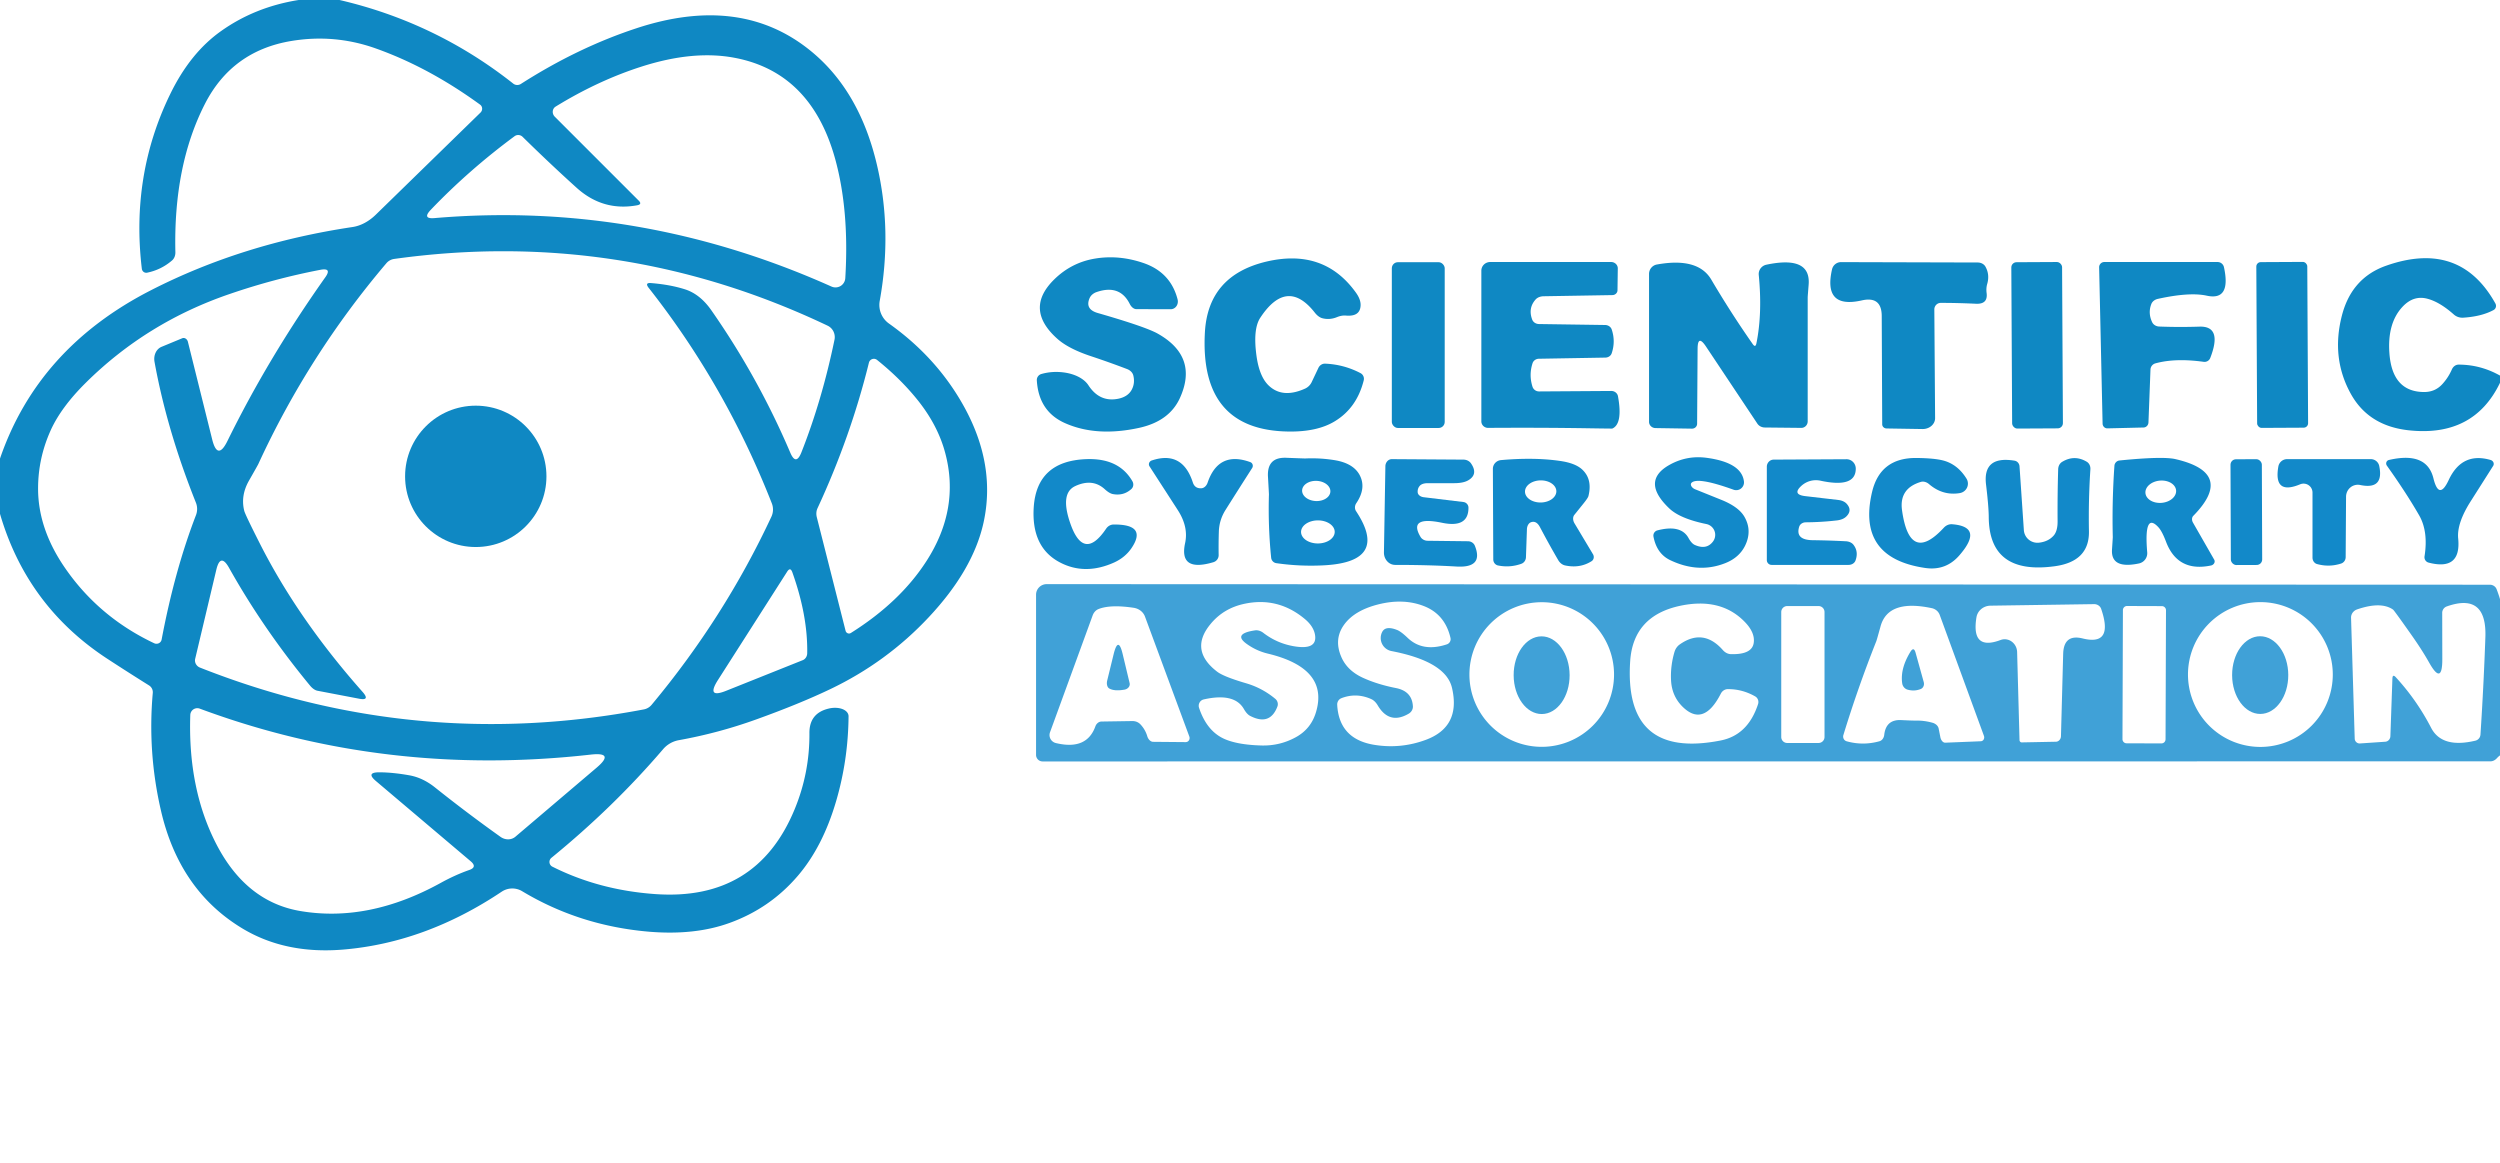 <svg xmlns="http://www.w3.org/2000/svg" viewBox="0 0 260 121"><path fill="#0f88c3" d="M 31.06,0.00 Q 33.19,0.00 35.31,0.00 Q 45.32,2.33 53.37,8.69 A 0.69,0.68 -41.6 0 0 54.17,8.73 Q 60.10,4.94 66.19,2.94 Q 77.08,-0.65 84.37,5.34 Q 89.40,9.47 91.20,17.14 Q 92.81,24.00 91.49,31.30 A 2.37,2.37 -67.1 0 0 92.44,33.64 Q 97.49,37.22 100.31,42.38 Q 103.59,48.39 102.29,54.34 Q 101.21,59.26 96.60,64.18 Q 92.21,68.87 86.35,71.67 Q 83.15,73.20 78.65,74.82 Q 74.71,76.24 70.59,76.98 A 2.81,2.80 -75.0 0 0 68.95,77.93 Q 63.81,83.94 57.34,89.22 A 0.55,0.55 38.8 0 0 57.44,90.13 Q 62.27,92.56 68.08,92.98 Q 78.68,93.76 82.64,84.17 Q 84.21,80.37 84.18,76.25 Q 84.16,74.17 86.19,73.69 A 1.72,1.04 -9.8 0 1 88.25,74.50 Q 88.21,79.04 86.96,83.31 Q 85.57,88.06 82.97,91.09 Q 80.08,94.47 75.86,95.99 Q 72.27,97.29 67.53,96.90 Q 60.30,96.29 54.31,92.69 A 1.99,1.98 -46.1 0 0 52.17,92.74 Q 44.27,98.02 35.76,98.75 Q 29.71,99.27 25.21,96.56 Q 18.64,92.60 16.73,84.26 Q 15.34,78.23 15.89,72.06 A 0.84,0.83 -71.4 0 0 15.51,71.29 Q 13.35,69.94 11.22,68.55 Q 2.81,63.08 0.00,53.44 Q 0.00,50.56 0.00,47.69 Q 3.94,36.20 15.69,30.19 Q 25.18,25.33 36.67,23.61 A 4.88,3.60 -64.3 0 0 39.08,22.33 L 49.97,11.71 A 0.55,0.53 -48.5 0 0 49.94,10.89 Q 44.57,6.98 39.03,5.02 Q 34.75,3.51 30.25,4.27 Q 24.12,5.31 21.31,10.81 Q 18.03,17.23 18.24,26.24 A 1.16,0.98 72.1 0 1 17.89,27.09 Q 16.76,28.06 15.30,28.36 A 0.47,0.46 80.9 0 1 14.75,27.95 Q 13.59,18.21 17.71,9.77 Q 19.79,5.50 22.98,3.24 Q 26.52,0.72 31.06,0.00 ZM 66.26,21.35 Q 62.71,22.00 59.97,19.53 Q 57.21,17.04 54.35,14.23 A 0.65,0.64 48.6 0 0 53.51,14.17 Q 48.74,17.70 44.80,21.82 Q 43.87,22.80 45.21,22.68 Q 66.52,20.87 86.47,29.80 A 1.02,1.02 -76.1 0 0 87.91,28.93 Q 88.34,21.89 86.85,16.50 Q 84.35,7.51 76.39,6.01 Q 72.12,5.20 66.74,6.92 Q 62.20,8.37 57.78,11.09 A 0.69,0.65 51.3 0 0 57.70,12.14 L 66.43,20.87 Q 66.81,21.25 66.26,21.35 ZM 37.37,72.67 L 33.03,71.84 A 1.52,0.85 63.6 0 1 32.25,71.31 Q 27.41,65.45 23.83,59.07 Q 22.93,57.46 22.50,59.24 L 20.30,68.51 A 0.81,0.78 17.7 0 0 20.80,69.43 Q 43.20,78.29 66.95,73.78 A 1.39,1.38 14.7 0 0 67.76,73.31 Q 75.31,64.26 80.22,53.75 A 1.76,1.75 -43.0 0 0 80.27,52.35 Q 75.45,40.07 67.45,29.92 Q 67.04,29.38 67.71,29.44 Q 69.71,29.60 71.27,30.10 Q 72.82,30.61 73.98,32.27 Q 78.85,39.24 82.19,47.08 Q 82.78,48.46 83.34,47.06 Q 85.49,41.62 86.79,35.32 A 1.33,1.31 -71.7 0 0 86.07,33.87 Q 64.57,23.64 40.99,26.93 A 1.30,1.30 -73.9 0 0 40.18,27.38 Q 32.09,36.91 26.86,48.27 Q 26.81,48.38 25.88,50.01 Q 25.01,51.56 25.40,53.12 Q 25.49,53.50 27.01,56.50 Q 31.00,64.39 37.71,71.96 Q 38.52,72.88 37.37,72.67 ZM 16.80,36.07 L 18.95,35.18 A 0.49,0.42 72.1 0 1 19.54,35.54 L 22.07,45.71 Q 22.63,47.95 23.66,45.85 Q 27.91,37.20 33.83,28.84 Q 34.55,27.83 33.32,28.06 Q 28.54,28.98 23.93,30.56 Q 15.27,33.51 8.91,39.82 Q 6.38,42.33 5.29,44.71 Q 3.96,47.64 3.96,50.81 Q 3.96,55.00 6.75,59.05 Q 10.27,64.17 16.04,66.90 A 0.55,0.54 17.9 0 0 16.81,66.51 Q 18.17,59.31 20.38,53.58 A 1.80,1.77 -45.6 0 0 20.38,52.29 Q 17.36,44.74 16.07,37.63 A 1.48,1.26 74.6 0 1 16.80,36.07 ZM 88.49,65.83 Q 93.60,62.62 96.34,58.37 Q 99.86,52.92 98.30,47.10 Q 97.56,44.31 95.54,41.74 Q 93.73,39.45 91.21,37.43 A 0.53,0.53 26.4 0 0 90.37,37.71 Q 88.47,45.42 85.02,52.86 A 1.50,1.27 53.9 0 0 84.95,53.80 L 87.94,65.60 A 0.37,0.36 67.3 0 0 88.49,65.83 ZM 81.86,59.46 L 74.68,70.70 Q 73.41,72.68 75.50,71.85 L 83.48,68.66 A 0.81,0.73 80.9 0 0 83.95,67.94 Q 84.02,64.05 82.40,59.51 Q 82.19,58.94 81.86,59.46 ZM 39.48,80.32 Q 40.87,80.33 42.56,80.63 Q 43.98,80.88 45.26,81.91 Q 48.57,84.55 52.05,87.03 A 1.31,1.20 42.2 0 0 53.60,87.02 L 62.07,79.82 Q 63.98,78.19 61.42,78.48 Q 40.11,80.88 20.78,73.70 A 0.73,0.73 11.2 0 0 19.79,74.36 Q 19.53,82.06 22.52,87.83 Q 25.62,93.80 31.25,94.75 Q 38.34,95.95 45.82,91.83 Q 47.32,91.00 48.80,90.48 Q 49.67,90.18 48.95,89.57 L 39.11,81.24 Q 38.00,80.31 39.48,80.32 Z"></path><path fill="#0f88c3" d="M 113.32,31.00 Q 112.81,32.17 114.19,32.56 Q 119.12,33.98 120.39,34.69 Q 124.69,37.10 122.69,41.44 Q 121.59,43.80 118.50,44.49 Q 114.05,45.47 110.75,44.00 Q 108.02,42.78 107.83,39.56 A 0.65,0.65 -10.2 0 1 108.29,38.90 Q 109.47,38.56 110.75,38.75 A 3.88,2.43 -3.9 0 1 113.19,40.06 Q 114.37,41.88 116.34,41.46 Q 117.34,41.24 117.72,40.49 Q 118.06,39.82 117.86,39.03 A 1.10,0.87 6.8 0 0 117.21,38.38 Q 115.35,37.67 113.45,37.04 Q 111.13,36.27 109.97,35.24 Q 106.49,32.14 109.65,29.05 Q 111.45,27.29 113.90,26.89 Q 116.35,26.49 118.85,27.33 Q 121.74,28.29 122.47,31.14 A 0.82,0.76 82.3 0 1 121.75,32.16 L 118.18,32.15 A 0.96,0.63 71.9 0 1 117.49,31.60 Q 116.45,29.54 114.03,30.38 A 1.28,1.10 -0.6 0 0 113.32,31.00 Z"></path><path fill="#0f88c3" d="M 136.41,39.75 L 137.11,38.27 A 0.78,0.72 -75.3 0 1 137.81,37.82 Q 139.77,37.90 141.50,38.81 A 0.67,0.66 -69.3 0 1 141.83,39.55 Q 141.11,42.44 138.79,43.83 Q 136.98,44.92 134.02,44.88 Q 124.74,44.76 125.31,34.56 Q 125.64,28.65 131.69,27.21 Q 137.69,25.79 141.02,30.44 Q 141.55,31.18 141.50,31.82 Q 141.42,32.94 139.99,32.82 Q 139.54,32.78 139.05,32.98 Q 138.30,33.29 137.54,33.10 A 1.66,0.97 66.0 0 1 136.76,32.54 Q 133.85,28.81 131.06,33.06 Q 130.28,34.26 130.69,37.11 Q 131.00,39.21 131.96,40.11 Q 133.40,41.47 135.74,40.41 A 1.42,1.40 -89.2 0 0 136.41,39.75 Z"></path><path fill="#0f88c3" d="M 260.00,39.06 Q 260.00,39.44 260.00,39.81 Q 257.27,45.49 250.50,44.75 Q 246.37,44.30 244.52,41.02 Q 242.41,37.27 243.56,32.81 Q 244.57,28.89 248.17,27.63 Q 255.83,24.94 259.52,31.56 A 0.51,0.49 62.2 0 1 259.32,32.25 Q 258.07,32.92 256.16,33.04 A 1.35,1.33 -25.6 0 1 255.20,32.71 Q 253.76,31.43 252.49,31.08 Q 251.00,30.66 249.83,31.94 Q 248.27,33.64 248.50,36.75 Q 248.79,40.73 252.06,40.77 Q 253.25,40.79 254.02,39.93 Q 254.63,39.26 255.00,38.41 A 0.83,0.72 -76.2 0 1 255.69,37.92 Q 257.97,37.92 260.00,39.06 Z"></path><rect fill="#0f88c3" x="144.75" y="27.27" width="5.50" height="17.24" rx="0.63"></rect><path fill="#0f88c3" d="M 160.06,40.71 L 167.58,40.66 A 0.71,0.67 -4.9 0 1 168.27,41.21 Q 168.79,44.08 167.68,44.57 Q 167.67,44.58 165.16,44.54 Q 160.06,44.46 154.77,44.50 A 0.70,0.68 -0.4 0 1 154.06,43.82 L 154.06,28.15 A 0.92,0.90 0.0 0 1 154.98,27.25 L 167.56,27.25 A 0.69,0.66 0.0 0 1 168.25,27.91 L 168.22,30.18 A 0.54,0.51 -0.0 0 1 167.68,30.69 L 160.57,30.81 A 1.26,0.93 15.1 0 0 159.70,31.15 Q 158.90,32.05 159.35,33.24 A 0.78,0.71 -8.7 0 0 160.05,33.70 L 166.94,33.80 A 0.75,0.68 -7.6 0 1 167.62,34.27 Q 168.03,35.50 167.62,36.73 A 0.72,0.66 8.4 0 1 166.95,37.19 L 160.05,37.31 A 0.71,0.68 8.4 0 0 159.38,37.79 Q 158.99,39.00 159.38,40.22 A 0.72,0.71 -9.0 0 0 160.06,40.71 Z"></path><path fill="#0f88c3" d="M 182.67,35.69 Q 183.30,32.58 182.91,28.59 A 1.00,0.99 -8.5 0 1 183.70,27.53 Q 188.33,26.55 188.10,29.59 Q 188.00,30.85 188.00,30.91 Q 188.00,37.11 188.00,43.82 A 0.68,0.66 -90.0 0 1 187.34,44.50 L 183.55,44.46 A 0.97,0.90 -15.6 0 1 182.76,44.05 L 177.43,36.05 Q 176.56,34.74 176.55,36.27 L 176.50,44.07 A 0.53,0.51 0.6 0 1 175.96,44.58 L 172.17,44.52 A 0.68,0.65 0.4 0 1 171.50,43.87 L 171.50,28.49 A 1.00,0.99 84.8 0 1 172.31,27.51 Q 176.60,26.73 177.98,29.09 Q 180.00,32.52 182.28,35.78 Q 182.57,36.20 182.67,35.69 Z"></path><path fill="#0f88c3" d="M 196.20,44.56 A 0.46,0.43 0.7 0 1 195.75,44.13 L 195.70,32.86 Q 195.69,30.78 193.64,31.24 Q 189.59,32.16 190.53,28.02 A 0.97,0.96 -83.3 0 1 191.48,27.26 L 205.70,27.30 A 0.97,0.83 -12.4 0 1 206.48,27.72 Q 206.95,28.55 206.67,29.53 Q 206.54,29.98 206.61,30.49 Q 206.75,31.65 205.50,31.59 Q 203.62,31.50 201.84,31.50 A 0.68,0.67 90.0 0 0 201.17,32.18 L 201.25,43.48 A 1.29,1.13 0.3 0 1 199.94,44.62 L 196.20,44.56 Z"></path><rect fill="#0f88c3" x="-2.64" y="-8.65" transform="translate(211.86,35.91) rotate(-0.3)" width="5.28" height="17.30" rx="0.54"></rect><path fill="#0f88c3" d="M 229.87,37.22 A 0.64,0.64 14.2 0 1 229.18,37.63 Q 226.24,37.22 224.16,37.79 A 0.70,0.69 -7.0 0 0 223.65,38.43 L 223.44,43.93 A 0.55,0.52 -89.9 0 1 222.94,44.46 L 219.18,44.55 A 0.50,0.49 87.7 0 1 218.67,44.07 L 218.31,27.80 A 0.54,0.54 89.5 0 1 218.85,27.25 L 230.63,27.25 A 0.68,0.68 83.6 0 1 231.29,27.78 Q 232.06,31.31 229.50,30.75 Q 227.71,30.36 224.43,31.08 A 0.98,0.83 1.6 0 0 223.73,31.64 Q 223.38,32.56 223.82,33.50 A 0.88,0.77 -9.6 0 0 224.56,33.96 Q 226.65,34.04 228.75,33.97 Q 231.16,33.90 229.87,37.22 Z"></path><rect fill="#0f88c3" x="-2.65" y="-8.62" transform="translate(237.35,35.87) rotate(-0.3)" width="5.30" height="17.24" rx="0.46"></rect><circle fill="#0f88c3" cx="49.48" cy="49.54" r="7.35"></circle><path fill="#1289c9" fill-opacity="0.996" d="M 111.81,50.56 Q 110.27,51.29 111.25,54.25 Q 112.65,58.51 115.04,54.98 A 0.98,0.91 -71.9 0 1 115.82,54.55 Q 119.35,54.52 117.68,57.00 Q 117.02,57.97 115.89,58.49 Q 112.86,59.86 110.25,58.50 Q 107.23,56.93 107.51,52.73 Q 107.84,47.93 113.00,47.75 Q 116.38,47.63 117.77,50.05 A 0.67,0.63 54.5 0 1 117.66,50.86 Q 116.84,51.60 115.72,51.38 A 1.73,0.65 51.9 0 1 114.91,50.89 Q 113.63,49.71 111.81,50.56 Z"></path><path fill="#1289c9" fill-opacity="0.996" d="M 125.59,50.20 Q 126.73,46.86 130.03,48.06 A 0.42,0.41 -62.8 0 1 130.22,48.68 Q 128.83,50.85 127.45,53.04 Q 126.80,54.08 126.76,55.28 Q 126.72,56.56 126.74,57.71 A 0.77,0.76 -9.3 0 1 126.19,58.47 Q 122.59,59.54 123.25,56.49 Q 123.62,54.80 122.49,53.05 L 119.55,48.50 A 0.42,0.40 -25.5 0 1 119.78,47.89 Q 122.97,46.82 124.06,50.19 Q 124.27,50.82 124.95,50.78 A 0.87,0.66 -79.4 0 0 125.59,50.20 Z"></path><path fill="#1289c9" fill-opacity="0.996" d="M 141.35,49.31 Q 142.16,50.70 141.05,52.34 A 0.77,0.72 -45.4 0 0 141.03,53.16 Q 144.51,58.41 137.75,58.79 Q 135.23,58.93 132.74,58.57 A 0.64,0.63 -88.9 0 1 132.20,58.00 Q 131.87,54.72 131.97,51.41 Q 131.97,51.34 131.87,49.59 Q 131.75,47.53 133.77,47.61 Q 135.56,47.68 135.75,47.68 Q 137.30,47.61 138.82,47.86 Q 140.67,48.17 141.35,49.31 ZM 138.359,51.122 A 1.47,1.05 2.4 0 0 136.934,50.011 A 1.47,1.05 2.4 0 0 135.421,50.998 A 1.47,1.05 2.4 0 0 136.846,52.109 A 1.47,1.05 2.4 0 0 138.359,51.122 ZM 138.81,55.314 A 1.75,1.20 -0.2 0 0 137.056,54.12 A 1.75,1.20 -0.2 0 0 135.31,55.326 A 1.75,1.20 -0.2 0 0 137.064,56.52 A 1.75,1.20 -0.2 0 0 138.81,55.314 Z"></path><path fill="#1289c9" fill-opacity="0.996" d="M 148.06,51.71 L 152.19,52.21 A 0.60,0.59 3.3 0 1 152.72,52.80 Q 152.73,54.94 149.98,54.37 Q 146.43,53.63 147.73,55.83 A 0.91,0.82 -13.7 0 0 148.49,56.24 L 152.68,56.29 A 0.79,0.74 -9.3 0 1 153.39,56.77 Q 154.31,59.08 151.49,58.92 Q 148.62,58.75 145.10,58.75 A 1.28,1.17 -89.3 0 1 143.93,57.44 L 144.08,48.49 A 0.75,0.67 -89.6 0 1 144.75,47.75 L 152.19,47.80 A 1.00,0.90 -15.2 0 1 152.99,48.20 Q 153.76,49.33 152.70,49.95 Q 152.19,50.25 151.23,50.25 Q 149.87,50.25 148.50,50.25 Q 147.86,50.25 147.62,50.57 Q 147.41,50.84 147.44,51.21 A 0.72,0.53 2.6 0 0 148.06,51.71 Z"></path><path fill="#1289c9" fill-opacity="0.996" d="M 164.60,48.88 Q 165.62,49.88 165.20,51.58 Q 165.15,51.79 164.67,52.38 L 163.73,53.55 A 0.86,0.65 51.8 0 0 163.75,54.43 L 165.67,57.64 A 0.55,0.51 57.9 0 1 165.53,58.36 Q 164.32,59.13 162.79,58.81 A 1.19,1.00 77.1 0 1 162.06,58.26 Q 161.07,56.56 160.16,54.83 Q 159.79,54.12 159.23,54.31 A 0.85,0.61 84.4 0 0 158.80,55.06 L 158.70,57.94 A 0.76,0.72 81.1 0 1 158.23,58.63 Q 157.04,59.06 155.80,58.81 A 0.65,0.62 -84.6 0 1 155.30,58.18 L 155.26,48.77 A 0.93,0.91 -3.1 0 1 156.10,47.85 Q 159.62,47.54 162.33,47.95 Q 163.91,48.19 164.60,48.88 ZM 161.86,51.082 A 1.63,1.15 -1.0 0 0 160.21,49.96 A 1.63,1.15 -1.0 0 0 158.6,51.138 A 1.63,1.15 -1.0 0 0 160.25,52.26 A 1.63,1.15 -1.0 0 0 161.86,51.082 Z"></path><path fill="#1289c9" fill-opacity="0.996" d="M 176.28,50.88 Q 177.67,51.44 179.06,52.00 Q 180.80,52.71 181.40,53.71 Q 182.26,55.17 181.49,56.75 Q 180.87,58.00 179.42,58.57 Q 176.65,59.66 173.71,58.26 Q 172.30,57.59 171.96,55.80 A 0.56,0.56 77.7 0 1 172.37,55.16 Q 174.84,54.52 175.62,55.98 A 1.57,0.68 71.0 0 0 176.25,56.67 Q 177.47,57.22 178.15,56.32 A 1.15,1.15 24.4 0 0 177.46,54.50 Q 174.73,53.94 173.61,52.88 Q 170.62,50.04 173.62,48.35 Q 175.42,47.34 177.47,47.61 Q 181.13,48.10 181.37,50.07 A 0.81,0.81 -83.5 0 1 180.29,50.93 Q 176.52,49.57 175.91,50.22 A 0.56,0.36 28.1 0 0 176.28,50.88 Z"></path><path fill="#1289c9" fill-opacity="0.996" d="M 187.12,54.77 Q 186.68,56.15 188.50,56.18 Q 190.22,56.20 191.94,56.29 A 1.16,0.85 -11.5 0 1 192.77,56.67 Q 193.31,57.38 192.97,58.30 A 0.80,0.69 8.9 0 1 192.25,58.75 L 184.25,58.75 A 0.50,0.50 45.0 0 1 183.75,58.25 L 183.75,48.54 A 0.74,0.72 89.6 0 1 184.46,47.80 L 192.03,47.76 A 0.98,0.96 89.7 0 1 193.00,48.74 Q 193.00,50.79 189.32,49.99 A 2.24,2.24 29.7 0 0 187.34,50.53 Q 186.35,51.44 187.77,51.60 Q 189.48,51.80 191.20,52.00 A 1.50,1.00 -9.1 0 1 192.05,52.39 Q 192.67,53.07 192.02,53.71 Q 191.67,54.06 190.98,54.13 Q 189.40,54.31 187.81,54.32 A 0.75,0.65 8.0 0 0 187.12,54.77 Z"></path><path fill="#1289c9" fill-opacity="0.996" d="M 199.76,50.12 Q 197.50,50.80 197.81,53.06 Q 198.60,58.74 202.17,54.87 A 1.13,1.01 -64.5 0 1 203.01,54.52 Q 206.36,54.78 203.78,57.75 Q 202.37,59.38 200.23,59.07 Q 193.09,58.03 194.69,51.19 Q 195.53,47.59 199.33,47.63 Q 201.22,47.65 202.16,47.91 Q 203.61,48.32 204.51,49.77 A 1.00,0.99 -20.8 0 1 203.83,51.28 Q 202.05,51.58 200.61,50.34 A 1.00,0.82 54.0 0 0 199.76,50.12 Z"></path><path fill="#1289c9" fill-opacity="0.996" d="M 212.05,56.44 Q 213.03,56.33 213.59,55.69 Q 214.00,55.21 213.99,54.19 Q 213.97,51.50 214.05,48.81 A 0.97,0.83 77.6 0 1 214.47,48.03 Q 215.74,47.26 217.02,48.02 A 0.88,0.78 -74.0 0 1 217.40,48.81 Q 217.19,52.03 217.25,55.25 Q 217.31,58.40 213.68,58.89 Q 206.86,59.82 206.83,53.76 Q 206.82,52.65 206.55,50.41 Q 206.18,47.37 209.51,47.91 A 0.64,0.62 -87.2 0 1 210.03,48.50 L 210.48,55.12 A 1.42,1.41 -4.8 0 0 212.05,56.44 Z"></path><path fill="#1289c9" fill-opacity="0.996" d="M 228.08,54.37 L 230.28,58.21 A 0.45,0.40 -19.9 0 1 229.95,58.81 Q 226.47,59.54 225.26,56.32 Q 224.85,55.24 224.47,54.83 Q 222.95,53.19 223.31,57.44 A 1.09,1.09 81.6 0 1 222.45,58.60 Q 219.50,59.22 219.65,57.13 Q 219.73,55.95 219.73,55.87 Q 219.64,52.15 219.90,48.44 A 0.60,0.59 89.5 0 1 220.43,47.89 Q 224.92,47.44 226.25,47.75 Q 232.48,49.19 228.10,53.65 A 0.65,0.52 53.1 0 0 228.08,54.37 ZM 226.314,50.998 A 1.60,1.16 -5.1 0 0 224.617,49.985 A 1.60,1.16 -5.1 0 0 223.126,51.282 A 1.60,1.16 -5.1 0 0 224.823,52.295 A 1.60,1.16 -5.1 0 0 226.314,50.998 Z"></path><rect fill="#1289c9" fill-opacity="0.996" x="-1.63" y="-5.50" transform="translate(233.62,53.26) rotate(-0.2)" width="3.26" height="11.00" rx="0.57"></rect><path fill="#1289c9" fill-opacity="0.996" d="M 239.21,50.37 Q 236.42,51.53 236.95,48.51 A 0.93,0.92 -84.8 0 1 237.86,47.75 L 246.56,47.75 A 0.90,0.89 -5.9 0 1 247.44,48.46 Q 247.96,50.96 245.46,50.44 A 1.24,1.22 -84.1 0 0 243.99,51.65 L 243.95,57.94 A 0.71,0.68 81.6 0 1 243.47,58.61 Q 242.23,59.01 240.97,58.66 A 0.71,0.64 -83.1 0 1 240.50,57.99 L 240.50,51.23 A 0.93,0.93 78.7 0 0 239.21,50.37 Z"></path><path fill="#1289c9" fill-opacity="0.996" d="M 253.08,49.76 Q 253.66,52.09 254.67,49.91 Q 256.05,46.97 259.03,47.84 A 0.43,0.40 23.9 0 1 259.29,48.45 L 256.96,52.12 Q 255.50,54.41 255.65,55.99 Q 255.99,59.40 252.57,58.51 A 0.58,0.57 -78.7 0 1 252.15,57.87 Q 252.56,55.28 251.59,53.59 Q 250.25,51.26 248.23,48.42 A 0.38,0.37 65.3 0 1 248.44,47.84 Q 252.39,46.92 253.08,49.76 Z"></path><path fill="#3fa0d6" fill-opacity="0.992" d="M 260.00,62.31 Q 260.00,70.44 260.00,78.56 Q 259.83,78.68 259.68,78.85 A 1.01,0.79 -64.1 0 1 259.01,79.18 L 108.43,79.19 A 0.68,0.68 -0.9 0 1 107.75,78.51 L 107.75,61.85 A 1.11,1.10 0.0 0 1 108.86,60.75 L 258.94,60.81 A 0.77,0.73 -10.9 0 1 259.64,61.26 Q 259.84,61.77 260.00,62.31 ZM 129.36,73.73 Q 128.37,72.02 125.19,72.74 A 0.68,0.67 74.7 0 0 124.70,73.61 Q 125.51,76.05 127.36,76.86 Q 128.73,77.46 131.16,77.53 Q 133.07,77.59 134.73,76.69 Q 136.35,75.82 136.87,74.04 Q 138.21,69.51 131.87,67.98 Q 130.66,67.69 129.65,66.96 Q 128.19,65.91 130.51,65.56 A 1.27,1.00 54.7 0 1 131.39,65.82 Q 132.78,66.89 134.51,67.20 Q 137.08,67.66 136.75,65.96 Q 136.58,65.12 135.73,64.40 Q 132.96,62.07 129.49,62.78 Q 127.26,63.23 125.88,64.92 Q 123.66,67.62 126.59,69.86 Q 127.27,70.38 129.63,71.07 Q 131.28,71.56 132.62,72.67 A 0.73,0.71 29.9 0 1 132.85,73.48 Q 132.07,75.53 129.99,74.44 A 1.78,0.76 71.7 0 1 129.36,73.73 ZM 143.75,65.72 Q 144.10,65.05 145.28,65.51 Q 145.69,65.66 146.42,66.36 Q 147.99,67.84 150.48,67.01 A 0.57,0.57 -16.3 0 0 150.85,66.34 Q 150.27,63.84 148.00,63.00 Q 145.86,62.20 143.25,62.88 Q 140.85,63.51 139.80,64.95 Q 138.69,66.47 139.50,68.33 Q 140.10,69.72 141.70,70.47 Q 143.21,71.17 145.19,71.56 Q 146.84,71.89 146.94,73.43 A 0.88,0.82 -18.6 0 1 146.51,74.22 Q 144.50,75.40 143.29,73.37 A 1.74,1.12 77.4 0 0 142.62,72.71 Q 141.06,72.01 139.51,72.61 A 0.71,0.69 78.2 0 0 139.07,73.31 Q 139.27,76.89 142.97,77.47 Q 145.67,77.90 148.24,76.96 Q 151.95,75.61 151.01,71.55 Q 150.38,68.80 144.71,67.71 A 1.38,1.38 -70.8 0 1 143.75,65.72 ZM 167.86,70.15 A 7.52 7.52 0.0 0 0 160.34,62.63 A 7.52 7.52 0.0 0 0 152.82,70.15 A 7.52 7.52 0.0 0 0 160.34,77.67 A 7.52 7.52 0.0 0 0 167.86,70.15 ZM 182.53,72.42 Q 181.19,71.66 179.69,71.67 A 0.86,0.79 -75.1 0 0 178.97,72.13 Q 177.14,75.72 174.91,73.42 Q 173.88,72.35 173.79,70.78 Q 173.71,69.27 174.15,67.79 A 1.49,1.38 83.0 0 1 174.71,67.01 Q 177.15,65.31 179.18,67.61 A 1.25,0.99 65.6 0 0 180.00,68.03 Q 182.30,68.10 182.40,66.75 Q 182.49,65.72 181.41,64.63 Q 178.93,62.12 174.75,63.00 Q 169.86,64.04 169.54,68.75 Q 168.85,79.00 178.95,77.01 Q 181.79,76.45 182.84,73.22 A 0.68,0.67 -66.5 0 0 182.53,72.42 ZM 210.03,76.97 A 0.25,0.22 87.6 0 0 210.26,77.21 L 213.82,77.14 A 0.59,0.53 -89.4 0 0 214.34,76.57 L 214.57,68.00 Q 214.63,65.91 216.60,66.40 Q 219.85,67.20 218.52,63.32 A 0.79,0.73 -8.8 0 0 217.79,62.83 L 207.01,62.99 A 1.51,1.44 3.8 0 0 205.55,64.21 Q 204.98,67.72 208.06,66.56 A 1.34,1.27 79.3 0 1 209.78,67.80 L 210.03,76.97 ZM 242.61,70.15 A 7.53 7.53 0.0 0 0 235.08,62.62 A 7.53 7.53 0.0 0 0 227.55,70.15 A 7.53 7.53 0.0 0 0 235.08,77.68 A 7.53 7.53 0.0 0 0 242.61,70.15 ZM 249.16,70.43 Q 251.34,72.80 252.83,75.68 Q 253.95,77.86 257.44,77.03 A 0.70,0.69 85.0 0 0 257.97,76.39 Q 258.31,71.13 258.48,66.26 Q 258.64,61.59 254.46,63.07 A 0.71,0.71 80.1 0 0 253.99,63.74 L 254.00,68.52 Q 254.01,71.37 252.62,68.89 Q 251.89,67.59 250.76,65.99 Q 248.99,63.48 248.88,63.40 Q 247.63,62.53 245.16,63.37 A 0.94,0.88 -10.5 0 0 244.51,64.25 L 244.89,76.82 A 0.52,0.51 87.3 0 0 245.43,77.32 L 248.07,77.14 A 0.60,0.57 89.0 0 0 248.60,76.57 L 248.81,70.57 Q 248.83,70.08 249.16,70.43 ZM 109.82,77.28 Q 113.02,78.05 113.92,75.54 A 0.77,0.65 -78.9 0 1 114.55,75.04 L 117.76,74.99 A 1.16,1.07 -20.2 0 1 118.61,75.34 Q 119.11,75.87 119.32,76.58 A 0.81,0.57 78.4 0 0 119.93,77.15 L 123.32,77.18 A 0.43,0.41 79.1 0 0 123.69,76.60 L 119.08,64.13 A 1.52,1.40 -4.9 0 0 117.90,63.21 Q 115.49,62.85 114.25,63.34 A 1.18,0.99 -87.5 0 0 113.63,64.02 L 109.20,76.16 A 0.86,0.85 16.5 0 0 109.82,77.28 ZM 189.75,63.65 A 0.62 0.62 0.0 0 0 189.13,63.03 L 185.87,63.03 A 0.62 0.62 0.0 0 0 185.25,63.65 L 185.25,76.65 A 0.62 0.62 0.0 0 0 185.87,77.27 L 189.13,77.27 A 0.62 0.62 0.0 0 0 189.75,76.65 L 189.75,63.65 ZM 201.62,75.77 L 201.80,76.68 A 0.68,0.45 81.0 0 0 202.31,77.24 L 206.01,77.09 A 0.42,0.38 77.8 0 0 206.33,76.53 L 201.73,63.95 A 1.13,1.10 -3.6 0 0 200.91,63.25 Q 196.37,62.28 195.58,65.13 Q 195.18,66.59 195.13,66.70 Q 193.22,71.51 191.71,76.45 A 0.52,0.50 -73.5 0 0 192.04,77.09 Q 193.75,77.57 195.46,77.09 A 0.80,0.66 87.5 0 0 195.96,76.43 Q 196.14,74.80 197.75,74.89 Q 198.93,74.95 199.27,74.94 Q 200.13,74.93 200.96,75.16 A 0.94,0.73 4.9 0 1 201.62,75.77 ZM 225.263,63.468 A 0.43 0.43 0.0 0 0 224.835,63.036 L 221.215,63.024 A 0.43 0.43 0.0 0 0 220.783,63.452 L 220.737,76.872 A 0.43 0.43 0.0 0 0 221.165,77.304 L 224.785,77.316 A 0.43 0.43 0.0 0 0 225.217,76.888 L 225.263,63.468 Z"></path><ellipse fill="#3fa0d6" fill-opacity="0.992" cx="0.00" cy="0.00" transform="translate(160.33,70.22) rotate(89.7)" rx="4.04" ry="2.91"></ellipse><ellipse fill="#3fa0d6" fill-opacity="0.992" cx="0.00" cy="0.00" transform="translate(235.06,70.21) rotate(89.8)" rx="4.04" ry="2.92"></ellipse><path fill="#3fa0d6" fill-opacity="0.992" d="M 116.96,71.72 Q 115.90,71.91 115.36,71.60 A 0.84,0.54 -71.5 0 1 115.15,70.77 L 115.81,68.07 Q 116.29,66.10 116.75,67.99 L 117.48,71.04 A 0.63,0.54 -11.9 0 1 116.96,71.72 Z"></path><path fill="#3fa0d6" fill-opacity="0.992" d="M 197.83,71.07 Q 197.61,69.55 198.67,67.81 Q 199.03,67.21 199.22,67.88 L 200.07,70.94 A 0.62,0.55 72.1 0 1 199.75,71.66 Q 199.10,71.92 198.41,71.73 A 0.81,0.78 -87.5 0 1 197.83,71.07 Z"></path></svg>